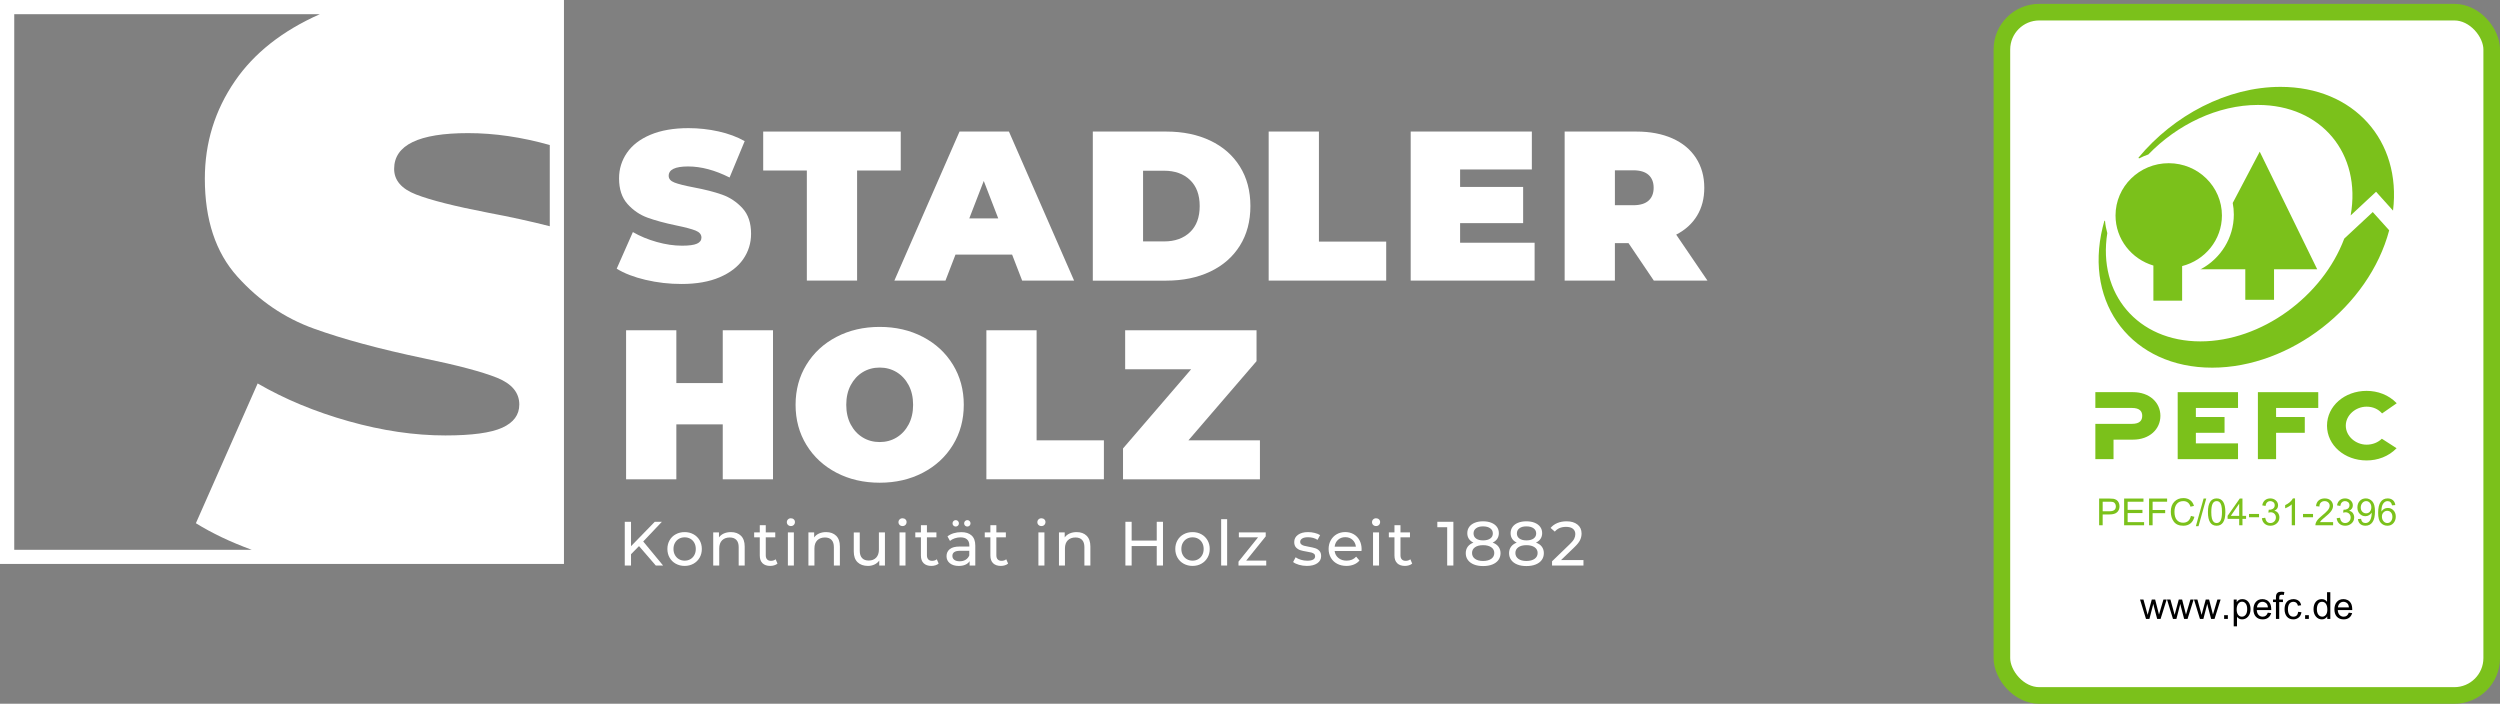 <?xml version="1.0" encoding="UTF-8"?><svg id="Ebene_2" xmlns="http://www.w3.org/2000/svg" width="831.754" height="234.141" viewBox="0 0 831.754 234.141"><rect x="0" y="0" width="831.754" height="234.141" fill="#808080" stroke="none"/><g id="Ebene_2-2"><path d="m214.78,93.11c-3.9-.92-7.1-2.16-9.6-3.72l5.38-12.18c2.36,1.37,5.01,2.47,7.93,3.29,2.93.83,5.74,1.24,8.43,1.24,2.31,0,3.97-.22,4.96-.67s1.49-1.12,1.49-2.02c0-1.04-.65-1.82-1.95-2.34s-3.44-1.09-6.41-1.7c-3.83-.8-7.01-1.66-9.56-2.59-2.55-.92-4.77-2.43-6.66-4.53s-2.83-4.95-2.83-8.54c0-3.12.87-5.95,2.62-8.5s4.36-4.56,7.83-6.02,7.69-2.2,12.65-2.2c3.4,0,6.74.37,10.02,1.1s6.17,1.81,8.68,3.22l-5.03,12.11c-4.86-2.45-9.47-3.68-13.81-3.68-4.3,0-6.45,1.04-6.45,3.12,0,.99.64,1.74,1.91,2.23,1.28.5,3.38,1.03,6.3,1.59,3.78.71,6.97,1.52,9.56,2.44,2.6.92,4.85,2.42,6.77,4.5,1.91,2.08,2.87,4.91,2.87,8.5,0,3.12-.87,5.94-2.62,8.47s-4.36,4.53-7.83,6.02-7.69,2.23-12.64,2.23c-4.11.01-8.11-.45-12.01-1.37Z" fill="#fff" stroke-width="0"/><path d="m268.44,56.73h-14.52v-12.96h45.76v12.96h-14.52v36.62h-16.72v-36.62h-0Z" fill="#fff" stroke-width="0"/><path d="m336.73,84.71h-18.84l-3.33,8.64h-17l21.68-49.59h16.43l21.68,49.59h-17.28l-3.34-8.64Zm-4.61-12.04l-4.82-12.47-4.82,12.47h9.64Z" fill="#fff" stroke-width="0"/><path d="m363.58,43.77h24.44c5.53,0,10.4,1,14.63,3.01s7.51,4.88,9.85,8.61,3.51,8.12,3.51,13.18c0,5.05-1.17,9.45-3.51,13.18s-5.62,6.6-9.85,8.61-9.1,3.01-14.63,3.01h-24.44v-49.6Zm23.73,36.55c3.59,0,6.46-1.03,8.61-3.08s3.22-4.95,3.22-8.68-1.07-6.62-3.22-8.68c-2.15-2.05-5.02-3.08-8.61-3.08h-7.01v23.52s7.01,0,7.01,0Z" fill="#fff" stroke-width="0"/><path d="m422.09,43.77h16.72v36.62h22.38v12.96h-39.1s0-49.58,0-49.58Z" fill="#fff" stroke-width="0"/><path d="m510.57,80.74v12.61h-41.23v-49.58h40.31v12.61h-23.87v5.81h20.97v12.04h-20.97v6.52h24.79s0-.01,0-.01Z" fill="#fff" stroke-width="0"/><path d="m541.81,80.89h-4.53v12.47h-16.72v-49.59h23.87c4.58,0,8.57.76,11.97,2.27,3.4,1.51,6.02,3.68,7.86,6.52,1.84,2.83,2.76,6.14,2.76,9.92,0,3.54-.8,6.64-2.41,9.28-1.61,2.65-3.92,4.75-6.94,6.3l10.41,15.3h-17.85l-8.42-12.47Zm6.66-22.71c-1.13-1.01-2.83-1.52-5.1-1.52h-6.09v11.62h6.09c2.27,0,3.97-.51,5.1-1.52,1.13-1.01,1.7-2.44,1.7-4.29-0-1.84-.57-3.27-1.7-4.29Z" fill="#fff" stroke-width="0"/><path d="m257.18,109.88v49.59h-16.72v-18.28h-15.44v18.28h-16.72v-49.59h16.72v17.57h15.44v-17.57h16.72s0-0,0-0Z" fill="#fff" stroke-width="0"/><path d="m278.29,157.27c-4.25-2.22-7.58-5.3-9.99-9.24s-3.61-8.39-3.61-13.35,1.2-9.41,3.61-13.35c2.41-3.94,5.74-7.02,9.99-9.24s9.04-3.33,14.38-3.33,10.13,1.11,14.38,3.33,7.58,5.3,9.99,9.24c2.41,3.94,3.61,8.39,3.61,13.35s-1.2,9.41-3.61,13.35c-2.41,3.94-5.74,7.02-9.99,9.24s-9.04,3.33-14.38,3.33-10.13-1.11-14.38-3.33Zm20.01-11.72c1.68-1.02,3.01-2.46,4-4.32.99-1.87,1.49-4.05,1.49-6.55s-.5-4.69-1.49-6.55c-.99-1.87-2.33-3.3-4-4.32-1.68-1.01-3.55-1.52-5.63-1.52s-3.96.51-5.63,1.52c-1.68,1.02-3.01,2.46-4,4.32-.99,1.87-1.49,4.05-1.49,6.55s.5,4.69,1.49,6.55c.99,1.87,2.33,3.31,4,4.32,1.68,1.02,3.55,1.52,5.63,1.52,2.07,0,3.95-.5,5.63-1.52Z" fill="#fff" stroke-width="0"/><path d="m328.16,109.88h16.72v36.62h22.39v12.96h-39.1v-49.58s-.01,0-.01,0Z" fill="#fff" stroke-width="0"/><path d="m419.18,146.51v12.96h-45.55v-10.27l22.67-26.35h-21.96v-12.96h43.71v10.27l-22.67,26.35h23.8Z" fill="#fff" stroke-width="0"/><path d="m212.6,181.69l-2.66,2.7v3.76h-2.08v-14.55h2.08v8.12l7.9-8.12h2.37l-6.21,6.55,6.61,8h-2.43l-5.58-6.46Z" fill="#fff" stroke-width="0"/><path d="m224.83,187.55c-.87-.48-1.56-1.15-2.05-2.01-.49-.85-.74-1.82-.74-2.9s.25-2.05.74-2.9c.49-.85,1.17-1.52,2.05-1.99.87-.48,1.86-.72,2.95-.72s2.07.24,2.94.72,1.54,1.14,2.04,1.99c.49.85.74,1.82.74,2.9s-.25,2.05-.74,2.9c-.49.85-1.17,1.52-2.04,2.01-.87.48-1.85.73-2.94.73-1.09 0-2.07-.25-2.95-.73Zm4.86-1.51c.56-.33,1-.78,1.32-1.37s.48-1.26.48-2.03c0-.76-.16-1.44-.48-2.03-.32-.59-.76-1.04-1.32-1.36-.56-.32-1.19-.48-1.9-.48s-1.34.16-1.9.48c-.56.32-1,.77-1.33,1.36s-.49,1.26-.49,2.03c0,.76.16,1.44.49,2.03s.77,1.05,1.33,1.37c.56.33,1.2.49,1.9.49s1.34-.16,1.9-.49Z" fill="#fff" stroke-width="0"/><path d="m246.52,178.25c.82.81,1.24,2,1.24,3.56v6.34h-2v-6.11c0-1.07-.26-1.87-.77-2.41-.51-.54-1.25-.81-2.2-.81-1.08,0-1.93.32-2.56.95-.62.63-.94,1.53-.94,2.71v5.67h-2v-11.01h1.91v1.66c.4-.57.95-1,1.63-1.31.69-.3,1.47-.46,2.34-.46,1.41 0,2.52.41,3.35,1.22Z" fill="#fff" stroke-width="0"/><path d="m258.68,187.51c-.29.25-.65.44-1.08.57s-.87.2-1.33.2c-1.11,0-1.97-.3-2.58-.89-.61-.6-.91-1.45-.91-2.56v-6.05h-1.87v-1.64h1.87v-2.41h1.99v2.41h3.16v1.64h-3.16v5.96c0,.6.15,1.05.45,1.37.3.32.72.48,1.28.48.61,0,1.13-.17,1.56-.52l.62,1.44Z" fill="#fff" stroke-width="0"/><path d="m262.16,174.64c-.26-.25-.38-.55-.38-.91s.13-.67.38-.92c.26-.26.58-.38.97-.38s.71.12.97.36.38.54.38.9c0,.37-.13.69-.38.95-.26.26-.58.38-.97.38s-.71-.13-.97-.38Zm-.03,2.5h1.99v11.01h-1.99v-11.01Z" fill="#fff" stroke-width="0"/><path d="m278.19,178.25c.82.81,1.24,2,1.24,3.56v6.34h-2v-6.11c0-1.07-.26-1.87-.77-2.41-.51-.54-1.25-.81-2.2-.81-1.08,0-1.93.32-2.56.95-.62.63-.94,1.53-.94,2.71v5.67h-2v-11.01h1.91v1.66c.4-.57.95-1,1.63-1.31.69-.3,1.47-.46,2.34-.46,1.41 0,2.52.41,3.35,1.22Z" fill="#fff" stroke-width="0"/><path d="m294.42,177.14v11.01h-1.89v-1.66c-.4.57-.93,1.01-1.59,1.32-.66.31-1.38.47-2.15.47-1.47,0-2.63-.41-3.47-1.22-.85-.81-1.27-2.01-1.27-3.58v-6.34h1.99v6.11c0,1.07.26,1.87.77,2.42.51.55,1.25.82,2.2.82,1.05,0,1.88-.32,2.49-.96s.91-1.54.91-2.7v-5.69h2.01Z" fill="#fff" stroke-width="0"/><path d="m299.3,174.64c-.26-.25-.38-.55-.38-.91s.13-.67.38-.92c.26-.26.58-.38.97-.38s.71.12.97.36.38.54.38.9c0,.37-.13.69-.38.95-.26.26-.58.38-.97.38-.39,0-.72-.13-.97-.38Zm-.03,2.5h1.99v11.01h-1.99v-11.01Z" fill="#fff" stroke-width="0"/><path d="m312.29,187.51c-.29.25-.65.44-1.08.57s-.87.2-1.33.2c-1.11,0-1.97-.3-2.58-.89-.61-.6-.91-1.45-.91-2.56v-6.05h-1.87v-1.64h1.87v-2.41h2v2.41h3.16v1.64h-3.16v5.96c0,.6.15,1.05.45,1.37.3.32.72.48,1.28.48.61,0,1.13-.17,1.56-.52l.61,1.44Z" fill="#fff" stroke-width="0"/><path d="m323.26,178.16c.81.75,1.22,1.86,1.22,3.35v6.65h-1.89v-1.45c-.33.51-.81.9-1.42,1.17s-1.35.41-2.19.41c-1.23,0-2.22-.3-2.96-.89-.74-.6-1.11-1.38-1.11-2.35s.35-1.75,1.06-2.34,1.83-.88,3.37-.88h3.16v-.39c0-.86-.25-1.52-.75-1.97-.5-.46-1.23-.69-2.2-.69-.65,0-1.29.11-1.91.32s-1.15.5-1.58.86l-.83-1.5c.57-.46,1.25-.81,2.04-1.05s1.63-.36,2.51-.36c1.5-.02,2.66.36,3.48,1.11Zm-1.99,8.07c.55-.34.96-.82,1.21-1.44v-1.54h-3.08c-1.69,0-2.54.57-2.54,1.7,0,.55.21.99.64,1.31.43.32,1.02.48,1.79.48s1.43-.17,1.98-.51Zm-4.05-11.35c-.21-.2-.31-.45-.31-.76,0-.3.1-.56.31-.77s.46-.31.75-.31.54.1.75.31c.21.21.31.46.31.77s-.1.56-.31.76-.46.3-.75.3-.54-.1-.75-.3Zm3.86,0c-.21-.2-.31-.45-.31-.76,0-.3.1-.56.31-.77s.46-.31.75-.31.54.1.75.31c.21.21.31.46.31.77s-.1.56-.31.76-.46.3-.75.3-.54-.1-.75-.3Z" fill="#fff" stroke-width="0"/><path d="m335.4,187.51c-.29.25-.65.44-1.08.57s-.87.2-1.33.2c-1.11,0-1.97-.3-2.58-.89-.61-.6-.91-1.45-.91-2.56v-6.05h-1.87v-1.64h1.87v-2.41h1.99v2.41h3.16v1.64h-3.16v5.96c0,.6.15,1.05.45,1.37.3.32.72.48,1.28.48.61,0,1.13-.17,1.56-.52l.62,1.44Z" fill="#fff" stroke-width="0"/><path d="m345.51,174.64c-.26-.25-.38-.55-.38-.91s.13-.67.38-.92c.26-.26.58-.38.97-.38s.71.12.97.36.38.54.38.9c0,.37-.13.69-.38.95-.26.26-.58.38-.97.38s-.71-.13-.97-.38Zm-.03,2.5h2v11.01h-2v-11.01Z" fill="#fff" stroke-width="0"/><path d="m361.53,178.25c.82.81,1.24,2,1.24,3.56v6.34h-1.99v-6.11c0-1.07-.26-1.87-.77-2.41-.51-.54-1.25-.81-2.2-.81-1.08,0-1.93.32-2.56.95-.62.63-.94,1.53-.94,2.71v5.67h-1.99v-11.01h1.91v1.66c.4-.57.95-1,1.63-1.31.69-.3,1.47-.46,2.34-.46,1.39 0,2.51.41,3.33,1.22Z" fill="#fff" stroke-width="0"/><path d="m386.93,173.6v14.55h-2.08v-6.48h-8.35v6.48h-2.08v-14.55h2.08v6.25h8.35v-6.25h2.08Z" fill="#fff" stroke-width="0"/><path d="m393.81,187.55c-.87-.48-1.56-1.15-2.05-2.01-.49-.85-.74-1.82-.74-2.9s.25-2.05.74-2.9c.49-.85,1.17-1.52,2.05-1.99.87-.48,1.86-.72,2.95-.72s2.07.24,2.94.72,1.54,1.14,2.04,1.99c.49.85.74,1.82.74,2.9s-.25,2.05-.74,2.9c-.49.85-1.17,1.52-2.04,2.01s-1.85.73-2.94.73c-1.09 0-2.08-.25-2.95-.73Zm4.85-1.51c.56-.33,1-.78,1.32-1.37s.48-1.26.48-2.03c0-.76-.16-1.44-.48-2.03s-.76-1.04-1.32-1.36-1.19-.48-1.9-.48-1.34.16-1.9.48c-.56.32-1,.77-1.33,1.36s-.49,1.26-.49,2.03c0,.76.16,1.44.49,2.03s.77,1.05,1.33,1.37c.56.33,1.19.49,1.9.49s1.34-.16,1.9-.49Z" fill="#fff" stroke-width="0"/><path d="m406.28,172.73h1.99v15.42h-1.99v-15.42Z" fill="#fff" stroke-width="0"/><path d="m421.28,186.51v1.64h-9.23v-1.29l6.5-8.08h-6.38v-1.64h8.94v1.31l-6.5,8.06h6.67Z" fill="#fff" stroke-width="0"/><path d="m432.17,187.91c-.83-.24-1.48-.55-1.95-.92l.83-1.58c.48.35,1.07.62,1.77.83.69.21,1.39.31,2.1.31,1.75,0,2.62-.5,2.62-1.5,0-.33-.12-.6-.35-.79-.24-.19-.53-.34-.88-.43s-.86-.19-1.51-.3c-.89-.14-1.61-.3-2.17-.48-.56-.18-1.04-.49-1.44-.91-.4-.43-.6-1.03-.6-1.81,0-1,.42-1.8,1.25-2.4.83-.6,1.95-.9,3.35-.9.73,0,1.47.09,2.2.27.73.18,1.34.42,1.81.73l-.85,1.58c-.9-.58-1.96-.87-3.18-.87-.85,0-1.49.14-1.93.42s-.67.64-.67,1.1c0,.36.12.64.37.85s.56.36.92.46c.37.1.88.21,1.55.33.89.15,1.6.32,2.15.49s1.01.47,1.4.88c.39.42.58,1,.58,1.75,0,1-.43,1.79-1.28,2.38-.85.59-2.01.88-3.48.88-.91-0-1.78-.13-2.61-.37Z" fill="#fff" stroke-width="0"/><path d="m452.97,183.31h-8.94c.12.97.55,1.75,1.28,2.34s1.63.88,2.71.88c1.32,0,2.38-.44,3.18-1.33l1.1,1.29c-.5.58-1.12,1.03-1.86,1.33s-1.57.46-2.48.46c-1.16,0-2.2-.24-3.1-.72s-1.6-1.15-2.09-2.01-.74-1.83-.74-2.91c0-1.07.24-2.03.72-2.89s1.14-1.53,1.97-2.01c.84-.48,1.78-.72,2.84-.72,1.05,0,1.99.24,2.82.72.82.48,1.47,1.15,1.93,2.01s.7,1.84.7,2.95c0,.16-.01.36-.04.61Zm-7.8-3.72c-.64.58-1.02,1.34-1.13,2.29h7.07c-.11-.93-.49-1.69-1.13-2.28s-1.44-.88-2.4-.88c-.97,0-1.77.29-2.41.87Z" fill="#fff" stroke-width="0"/><path d="m456.85,174.64c-.26-.25-.38-.55-.38-.91s.13-.67.38-.92c.26-.26.58-.38.97-.38s.71.12.97.36.38.54.38.9c0,.37-.13.69-.38.95-.26.26-.58.38-.97.38-.4,0-.72-.13-.97-.38Zm-.04,2.5h2v11.01h-2v-11.01Z" fill="#fff" stroke-width="0"/><path d="m469.84,187.51c-.29.25-.65.44-1.08.57s-.87.2-1.33.2c-1.11,0-1.97-.3-2.58-.89-.61-.6-.91-1.45-.91-2.56v-6.05h-1.87v-1.64h1.87v-2.41h2v2.41h3.16v1.64h-3.16v5.96c0,.6.15,1.05.45,1.37.3.32.72.48,1.28.48.61,0,1.13-.17,1.56-.52l.61,1.44Z" fill="#fff" stroke-width="0"/><path d="m483.54,173.6v14.55h-2.06v-12.74h-3.28v-1.81h5.34Z" fill="#fff" stroke-width="0"/><path d="m498.56,181.9c.44.6.67,1.31.67,2.14,0,.87-.24,1.63-.71,2.28-.47.64-1.14,1.14-2.02,1.49-.87.35-1.9.52-3.08.52-1.16,0-2.18-.17-3.04-.52-.87-.35-1.53-.84-2.01-1.49s-.71-1.4-.71-2.28c0-.83.22-1.54.65-2.14.44-.6,1.07-1.05,1.9-1.37-.67-.32-1.17-.74-1.52-1.27-.35-.53-.52-1.15-.52-1.87,0-.8.22-1.5.65-2.1.44-.6,1.05-1.05,1.84-1.37.79-.32,1.7-.48,2.74-.48,1.05,0,1.98.16,2.77.48.8.32,1.41.78,1.85,1.37.44.6.65,1.3.65,2.1,0,.71-.18,1.33-.53,1.86s-.86.96-1.53,1.28c.87.31,1.51.77,1.95,1.37Zm-2.41,4.02c.67-.48,1-1.13,1-1.94,0-.8-.33-1.44-1-1.9-.67-.46-1.57-.7-2.72-.7s-2.05.23-2.7.7c-.65.46-.98,1.1-.98,1.9,0,.82.33,1.46.98,1.94.65.48,1.55.72,2.7.72,1.15-.01,2.05-.25,2.72-.72Zm-5.05-10.16c-.57.42-.85.99-.85,1.71s.28,1.29.84,1.7c.56.42,1.34.62,2.34.62,1.01,0,1.8-.21,2.38-.62s.86-.98.86-1.7-.29-1.29-.88-1.71c-.59-.42-1.38-.63-2.36-.63-.99-.01-1.76.2-2.33.63Z" fill="#fff" stroke-width="0"/><path d="m512.98,181.9c.44.6.66,1.31.66,2.14,0,.87-.24,1.63-.71,2.28-.47.64-1.14,1.14-2.02,1.49-.87.35-1.9.52-3.08.52-1.16,0-2.18-.17-3.04-.52-.87-.35-1.53-.84-2.01-1.49-.47-.64-.71-1.4-.71-2.28,0-.83.22-1.54.65-2.14.44-.6,1.07-1.05,1.9-1.37-.67-.32-1.17-.74-1.52-1.27-.35-.53-.52-1.15-.52-1.87,0-.8.22-1.5.65-2.1.44-.6,1.05-1.05,1.84-1.37.79-.32,1.7-.48,2.74-.48,1.05,0,1.98.16,2.77.48.8.32,1.41.78,1.85,1.37.44.6.65,1.3.65,2.1,0,.71-.18,1.33-.53,1.86-.35.53-.86.96-1.53,1.28.88.31,1.52.77,1.96,1.37Zm-2.41,4.02c.67-.48,1-1.13,1-1.94,0-.8-.33-1.44-1-1.9-.67-.46-1.57-.7-2.72-.7-1.15,0-2.05.23-2.7.7-.65.46-.98,1.1-.98,1.9,0,.82.33,1.46.98,1.94.65.48,1.55.72,2.7.72,1.15-.01,2.06-.25,2.72-.72Zm-5.05-10.16c-.57.42-.85.99-.85,1.71s.28,1.29.84,1.7,1.34.62,2.34.62c1.01,0,1.8-.21,2.38-.62.57-.42.86-.98.86-1.7s-.29-1.29-.88-1.71c-.59-.42-1.38-.63-2.36-.63-.99-.01-1.76.2-2.33.63Z" fill="#fff" stroke-width="0"/><path d="m526.82,186.34v1.81h-10.45v-1.41l5.92-5.71c.72-.69,1.21-1.29,1.45-1.8.25-.51.37-1.01.37-1.53,0-.76-.27-1.35-.8-1.78s-1.3-.63-2.3-.63c-1.61,0-2.85.53-3.72,1.58l-1.41-1.23c.57-.69,1.31-1.23,2.23-1.62s1.95-.58,3.09-.58c1.52,0,2.74.36,3.64,1.09s1.35,1.71,1.35,2.96c0,.78-.17,1.51-.5,2.2s-.96,1.48-1.89,2.37l-4.45,4.28h7.47v0Z" fill="#fff" stroke-width="0"/><path d="m0,0v187.63h187.63V0H0Zm162.49,70.79c-11.18-2.16-19.2-4.19-24.06-6.08-4.87-1.89-7.3-4.73-7.3-8.52,0-7.93,8.2-11.9,24.6-11.9,8.78,0,17.84,1.33,27.18,3.96v27.02c-6.21-1.59-13.01-3.09-20.42-4.48ZM4.73,4.72h101.68c-12.44,5.52-21.87,12.94-28.26,22.27-6.67,9.73-10,20.55-10,32.44,0,13.7,3.6,24.56,10.81,32.58s15.68,13.79,25.41,17.3,21.9,6.81,36.5,9.87c11.35,2.34,19.51,4.51,24.47,6.49,4.95,1.99,7.43,4.96,7.43,8.92,0,3.43-1.89,5.99-5.68,7.71-3.78,1.71-10.1,2.57-18.92,2.57-10.27,0-21-1.58-32.17-4.73-11.18-3.15-21.27-7.34-30.28-12.57l-20.55,46.5c5.35,3.33,11.55,6.27,18.57,8.84H4.74V4.72s-.01,0-.01,0Z" fill="#fff" stroke-width="0"/><rect x="666.035" y="4.043" width="162.957" height="227.335" rx="12.429" ry="12.429" fill="#fff" stroke="#7bc11b" stroke-width="5.524"/><g id="logo"><path id="Fill-8" d="m709.656,130.472h-12.53v5.253h12.177c2.633,0,3.416,1.165,3.416,2.624,0,1.491-.783,2.667-3.416,2.667l-12.177-.005v11.75h6.047v-6.49h6.483c5.496,0,9.113-3.481,9.113-7.921,0-4.438-3.617-7.878-9.113-7.878" fill="#7bc11b" stroke-width="0"/><polyline id="Fill-9" points="724.521 152.761 744.593 152.761 744.593 147.513 730.57 147.513 730.57 143.995 740.111 143.995 740.111 138.74 730.57 138.74 730.57 135.725 744.593 135.725 744.593 130.472 724.521 130.472 724.521 152.761" fill="#7bc11b" stroke-width="0"/><polyline id="Fill-10" points="751.205 152.761 757.257 152.761 757.257 143.995 766.804 143.995 766.804 138.74 757.257 138.74 757.257 135.725 771.287 135.725 771.287 130.472 751.205 130.472 751.205 152.761" fill="#7bc11b" stroke-width="0"/><path id="Fill-11" d="m787.366,135.299c2.089,0,3.85.776,5.157,2.247l4.871-3.388c-2.684-2.804-6.336-4.114-10.028-4.114-7.309,0-13.165,5.037-13.165,11.571s5.856,11.576,13.165,11.576c3.673,0,7.303-1.296,9.984-4.07l-4.905-3.156c-1.264,1.234-3.078,1.979-5.079,1.979-3.614,0-6.916-2.809-6.916-6.329,0-3.519,3.302-6.315,6.916-6.315" fill="#7bc11b" stroke-width="0"/><path id="Fill-12" d="m756.575,99.741v-10.158h14.359l-19.121-39.124-8.981,17.067c.242,1.249.367,2.538.367,3.858,0,7.777-4.368,14.549-10.821,18.083l-.339.115h14.976v10.158h9.561" fill="#7bc11b" stroke-width="0"/><path id="Fill-13" d="m716.436,88.346v11.695h9.561v-11.517c7.621-1.946,13.242-8.742,13.242-16.838,0-9.603-7.923-17.39-17.697-17.39-9.779,0-17.703,7.787-17.703,17.39,0,7.862,5.309,14.505,12.597,16.661" fill="#7bc11b" stroke-width="0"/><path id="Fill-14" d="m711.763,52.666c.956-.495,1.953-.922,2.987-1.271,9.665-9.977,23.09-16.481,36.476-16.481,21.151,0,34.5,16.237,30.837,36.767l8.455-7.886,5.645,6.268c2.836-23.183-12.959-41.163-37.436-41.163-17.753,0-35.553,9.465-47.218,23.513,0,0-.066.099.03.203.106.117.225.048.225.048" fill="#7bc11b" stroke-width="0"/><path id="Fill-15" d="m735.972,122.325c26.052,0,52.195-20.372,58.916-45.701l-5.473-6.073-9.481,8.838c-7.256,19.296-27.615,34.191-47.867,34.191-20.894,0-34.17-15.843-30.966-36.02-.371-1.297-.629-2.649-.753-4.036,0,0,.008-.095-.125-.081-.082.007-.111.081-.111.081-.196.695-.379,1.391-.552,2.087-6.288,25.806,10.014,46.714,36.413,46.714" fill="#7bc11b" stroke-width="0"/></g><g isolation="isolate"><g isolation="isolate"><path d="m698.383,165.864h3.355c.53,0,.986.026,1.369.078.382.053.737.189,1.064.41.328.221.576.52.744.898.168.378.252.773.252,1.187,0,.821-.265,1.479-.792,1.975-.528.496-1.375.744-2.54.744h-2.276v3.604h-1.177v-8.896Zm1.177,4.235h2.288c1.4,0,2.101-.542,2.101-1.626,0-.356-.092-.671-.273-.944-.183-.272-.405-.442-.671-.51-.265-.066-.658-.1-1.181-.1h-2.264v3.18Z" fill="#7bc11b" stroke-width="0"/><path d="m713.343,174.761h-6.646v-8.896h6.438v1.056h-5.262v2.719h4.922v1.056h-4.922v3.011h5.469v1.056Z" fill="#7bc11b" stroke-width="0"/><path d="m721.001,166.92h-4.824v2.755h4.182v1.057h-4.182v4.029h-1.178v-8.896h6.002v1.056Z" fill="#7bc11b" stroke-width="0"/><path d="m730.086,171.939c-.259,1-.711,1.745-1.356,2.236-.646.492-1.419.737-2.321.737-1.456,0-2.518-.456-3.183-1.368-.666-.912-.999-2.01-.999-3.292,0-1.421.392-2.532,1.175-3.335.782-.804,1.789-1.205,3.02-1.205.865,0,1.605.221,2.221.662.615.44,1.046,1.086,1.293,1.936l-1.153.273c-.194-.619-.489-1.085-.886-1.396s-.893-.467-1.487-.467c-.971,0-1.707.318-2.209.956-.502.637-.753,1.491-.753,2.563,0,1.238.265,2.159.792,2.762.528.603,1.217.904,2.066.904.696,0,1.262-.188,1.696-.564.436-.376.739-.942.914-1.699l1.171.297Z" fill="#7bc11b" stroke-width="0"/><path d="m734.024,165.864l-2.573,9.194h-.88l2.573-9.194h.88Z" fill="#7bc11b" stroke-width="0"/><path d="m737.478,165.821c1.934,0,2.901,1.518,2.901,4.552,0,1.533-.25,2.673-.75,3.42-.5.746-1.217,1.119-2.151,1.119-1.93,0-2.895-1.513-2.895-4.539,0-1.533.249-2.676.749-3.426.5-.751,1.215-1.126,2.146-1.126Zm0,8.193c.587,0,1.029-.284,1.329-.854.3-.568.449-1.497.449-2.788,0-.898-.066-1.605-.197-2.121-.132-.516-.33-.9-.595-1.153-.266-.253-.598-.379-.998-.379-.587,0-1.028.289-1.323.867-.296.579-.443,1.508-.443,2.786,0,.886.067,1.588.2,2.105.134.519.332.903.595,1.156.264.253.591.38.983.38Z" fill="#7bc11b" stroke-width="0"/><path d="m747.273,172.637h-1.202v2.124h-1.092v-2.124h-3.854v-1.008l4.048-5.765h.897v5.765h1.202v1.008Zm-2.294-1.008v-4.018h-.024l-2.762,4.018h2.786Z" fill="#7bc11b" stroke-width="0"/><path d="m751.588,172.091h-3.338v-1.099h3.338v1.099Z" fill="#7bc11b" stroke-width="0"/><path d="m756.697,169.948c.551.105.967.371,1.248.798.28.427.421.892.421,1.393,0,.81-.294,1.474-.883,1.994-.589.52-1.294.779-2.115.779-.784,0-1.432-.229-1.941-.686s-.808-1.062-.893-1.814l1.093-.151c.109.586.309,1.025.598,1.316s.671.438,1.144.438c.51,0,.942-.18,1.296-.537.354-.358.531-.796.531-1.314,0-.497-.161-.91-.482-1.238-.321-.327-.741-.491-1.26-.491-.21,0-.467.039-.771.115l.128-.959c.291,0,.521-.014.691-.042s.36-.098.57-.207c.211-.108.385-.266.522-.47s.206-.458.206-.762c0-.441-.146-.783-.439-1.025-.294-.243-.633-.364-1.017-.364-.441,0-.801.14-1.077.419-.277.278-.452.678-.525,1.195l-1.093-.2c.142-.772.454-1.352.938-1.736.483-.384,1.061-.576,1.732-.576.74,0,1.358.224,1.854.671.496.447.744.994.744,1.642,0,.829-.407,1.426-1.221,1.79v.024Z" fill="#7bc11b" stroke-width="0"/><path d="m763.562,174.761h-1.093v-6.961c-.546.518-1.276.957-2.19,1.317v-1.057c1.258-.603,2.115-1.349,2.573-2.239h.71v8.939Z" fill="#7bc11b" stroke-width="0"/><path d="m769.552,172.091h-3.338v-1.099h3.338v1.099Z" fill="#7bc11b" stroke-width="0"/><path d="m776.228,174.761h-5.893c0-.502.175-1.01.524-1.523s1.005-1.157,1.963-1.93c.587-.47,1.111-.962,1.572-1.478s.691-1.035.691-1.557c0-.449-.158-.82-.476-1.114-.318-.293-.72-.439-1.205-.439-.489,0-.9.15-1.232.452-.331.301-.499.751-.503,1.351l-1.123-.128c.068-.833.365-1.471.889-1.912.524-.44,1.188-.661,1.994-.661.874,0,1.555.242,2.042.726s.731,1.066.731,1.751c0,.57-.205,1.147-.616,1.732-.41.585-1.229,1.366-2.455,2.346-.643.514-1.069.957-1.28,1.329h4.376v1.056Z" fill="#7bc11b" stroke-width="0"/><path d="m781.573,169.948c.551.105.967.371,1.248.798.28.427.421.892.421,1.393,0,.81-.294,1.474-.883,1.994-.589.52-1.294.779-2.115.779-.784,0-1.432-.229-1.941-.686s-.808-1.062-.893-1.814l1.093-.151c.109.586.309,1.025.598,1.316s.671.438,1.144.438c.51,0,.942-.18,1.296-.537.354-.358.531-.796.531-1.314,0-.497-.161-.91-.482-1.238-.321-.327-.741-.491-1.26-.491-.21,0-.467.039-.771.115l.128-.959c.291,0,.521-.014.691-.042s.36-.098.57-.207c.211-.108.385-.266.522-.47s.206-.458.206-.762c0-.441-.146-.783-.439-1.025-.294-.243-.633-.364-1.017-.364-.441,0-.801.14-1.077.419-.277.278-.452.678-.525,1.195l-1.093-.2c.142-.772.454-1.352.938-1.736.483-.384,1.061-.576,1.732-.576.74,0,1.358.224,1.854.671.496.447.744.994.744,1.642,0,.829-.407,1.426-1.221,1.79v.024Z" fill="#7bc11b" stroke-width="0"/><path d="m789.045,170.573c-.214.348-.509.629-.883.844-.374.214-.78.321-1.217.321-.732,0-1.354-.268-1.866-.804s-.768-1.237-.768-2.104c0-.882.261-1.604.783-2.166.521-.562,1.193-.844,2.015-.844.825,0,1.539.321,2.142.965.604.644.904,1.756.904,3.338,0,1.606-.274,2.806-.825,3.599-.55.793-1.337,1.189-2.36,1.189-.668,0-1.227-.183-1.675-.549-.449-.366-.723-.922-.819-1.666l1.044-.085c.165.935.657,1.402,1.475,1.402.671,0,1.186-.307,1.541-.92.356-.613.534-1.453.534-2.521h-.024Zm-1.839.213c.534,0,.958-.189,1.271-.568.313-.378.471-.856.471-1.435,0-.587-.161-1.077-.482-1.472-.322-.395-.733-.592-1.235-.592-.506,0-.933.209-1.28.628-.349.419-.522.926-.522,1.521,0,.562.171,1.022.513,1.381.343.357.764.537,1.266.537Z" fill="#7bc11b" stroke-width="0"/><path d="m792.315,170.173c.502-.785,1.216-1.178,2.143-1.178.729,0,1.348.27,1.857.808s.765,1.226.765,2.063c0,.846-.254,1.564-.762,2.157s-1.183.889-2.024.889c-.854,0-1.58-.315-2.182-.946-.601-.631-.901-1.754-.901-3.368,0-1.586.272-2.778.816-3.578.544-.799,1.332-1.198,2.364-1.198.667,0,1.231.187,1.693.559.461.372.742.925.843,1.656l-1.092.098c-.198-.942-.7-1.414-1.505-1.414-.559,0-1.038.277-1.438.831-.4.555-.601,1.429-.601,2.622h.023Zm1.955,3.842c.501,0,.908-.202,1.22-.607.312-.404.467-.894.467-1.469,0-.574-.155-1.05-.467-1.426s-.73-.564-1.257-.564c-.481,0-.896.177-1.244.531-.348.354-.521.82-.521,1.398,0,.591.171,1.095.513,1.512.342.416.771.625,1.29.625Z" fill="#7bc11b" stroke-width="0"/></g></g><g isolation="isolate"><g isolation="isolate"><path d="m720.847,199.475l-2.021,6.439h-1.135l-1.02-3.866c-.004,0-.046-.174-.127-.521s-.122-.538-.122-.57h-.023l-1.281,4.958h-1.141l-1.979-6.439h1.135l1.402,5.099.219-.868,1.146-4.23h1.123l.867,3.375c.243.931.377,1.458.401,1.584h.023l1.463-4.959h1.068Z" stroke-width="0"/><path d="m729.822,199.475l-2.021,6.439h-1.135l-1.02-3.866c-.004,0-.046-.174-.127-.521s-.122-.538-.122-.57h-.023l-1.281,4.958h-1.141l-1.979-6.439h1.135l1.402,5.099.219-.868,1.146-4.23h1.123l.867,3.375c.243.931.377,1.458.401,1.584h.023l1.463-4.959h1.068Z" stroke-width="0"/><path d="m738.798,199.475l-2.021,6.439h-1.135l-1.02-3.866c-.004,0-.046-.174-.127-.521s-.122-.538-.122-.57h-.023l-1.281,4.958h-1.141l-1.979-6.439h1.135l1.402,5.099.219-.868,1.146-4.23h1.123l.867,3.375c.243.931.377,1.458.401,1.584h.023l1.463-4.959h1.068Z" stroke-width="0"/><path d="m741.214,205.914h-1.244v-1.244h1.244v1.244Z" stroke-width="0"/><path d="m744.182,200.307c.408-.651,1.021-.978,1.839-.978.846,0,1.513.307,2.003.92.489.612.734,1.411.734,2.394,0,1.048-.271,1.881-.813,2.498-.542.616-1.208.925-1.997.925-.691,0-1.246-.274-1.663-.825h-.03v3.15h-1.092v-8.916h.995v.832h.024Zm1.693,4.861c.51,0,.932-.212,1.265-.635.334-.423.501-1.053.501-1.891,0-.788-.161-1.396-.482-1.82s-.733-.637-1.235-.637c-.518,0-.943.236-1.277.71-.334.473-.5,1.086-.5,1.839,0,.797.159,1.401.479,1.814.32.412.736.619,1.251.619Z" stroke-width="0"/><path d="m755.657,202.971h-4.824c.044.712.247,1.256.609,1.633.362.376.814.564,1.356.564.417,0,.767-.11,1.05-.331s.5-.554.649-.998l1.123.14c-.183.671-.516,1.188-1.002,1.547-.485.36-1.092.54-1.82.54-.967,0-1.723-.296-2.267-.889s-.816-1.403-.816-2.431c0-1.016.264-1.839.792-2.47.528-.632,1.271-.947,2.23-.947.47,0,.921.104,1.356.31.435.207.804.558,1.107,1.053.304.496.455,1.256.455,2.279Zm-1.123-.898c-.044-.655-.247-1.128-.609-1.417s-.758-.434-1.187-.434c-.514,0-.937.172-1.269.516s-.523.789-.576,1.335h3.641Z" stroke-width="0"/><path d="m760.009,196.975l-.164.959c-.219-.04-.434-.061-.644-.061-.263,0-.479.056-.646.167s-.252.387-.252.828v.606h1.244v.844h-1.244v5.596h-1.092v-5.596h-.972v-.844h.972v-.697c0-.324.03-.617.091-.88.061-.264.222-.501.482-.714.261-.212.662-.318,1.205-.318.323,0,.663.037,1.02.109Z" stroke-width="0"/><path d="m765.701,203.687c-.142.821-.466,1.424-.972,1.806-.505.383-1.078.573-1.717.573-.935,0-1.657-.306-2.167-.919s-.765-1.425-.765-2.437c0-.838.146-1.509.44-2.012.293-.504.66-.858,1.102-1.062.44-.204.904-.307,1.39-.307.663,0,1.23.172,1.702.517.472.344.762.85.871,1.517l-1.057.164c-.108-.433-.286-.759-.53-.978-.245-.218-.558-.327-.938-.327-.61,0-1.073.217-1.39.649-.315.433-.473,1.037-.473,1.814,0,.793.154,1.405.464,1.836s.756.646,1.338.646c.47,0,.839-.135,1.107-.404.27-.269.438-.672.507-1.21l1.087.133Z" stroke-width="0"/><path d="m768.159,205.914h-1.244v-1.244h1.244v1.244Z" stroke-width="0"/><path d="m775.302,205.914h-1.02v-.819h-.023c-.393.647-.985.971-1.778.971-.789,0-1.447-.312-1.976-.938s-.792-1.435-.792-2.431c0-1.039.249-1.86.746-2.464.498-.603,1.155-.904,1.973-.904.769,0,1.354.294,1.754.88h.024v-3.191h1.092v8.896Zm-2.706-.746c.478,0,.882-.196,1.214-.589.331-.393.497-.987.497-1.784,0-.785-.151-1.41-.455-1.876-.304-.465-.738-.697-1.305-.697s-.994.228-1.283.683c-.29.455-.435,1.053-.435,1.793,0,.534.078.986.234,1.356.155.37.373.648.652.835.279.186.572.279.88.279Z" stroke-width="0"/><path d="m782.603,202.971h-4.824c.044.712.247,1.256.609,1.633.362.376.814.564,1.356.564.417,0,.767-.11,1.05-.331s.5-.554.649-.998l1.123.14c-.183.671-.516,1.188-1.002,1.547-.485.36-1.092.54-1.82.54-.967,0-1.723-.296-2.267-.889s-.816-1.403-.816-2.431c0-1.016.264-1.839.792-2.47.528-.632,1.271-.947,2.23-.947.47,0,.921.104,1.356.31.435.207.804.558,1.107,1.053.304.496.455,1.256.455,2.279Zm-1.123-.898c-.044-.655-.247-1.128-.609-1.417s-.758-.434-1.187-.434c-.514,0-.937.172-1.269.516s-.523.789-.576,1.335h3.641Z" stroke-width="0"/></g></g></g></svg>